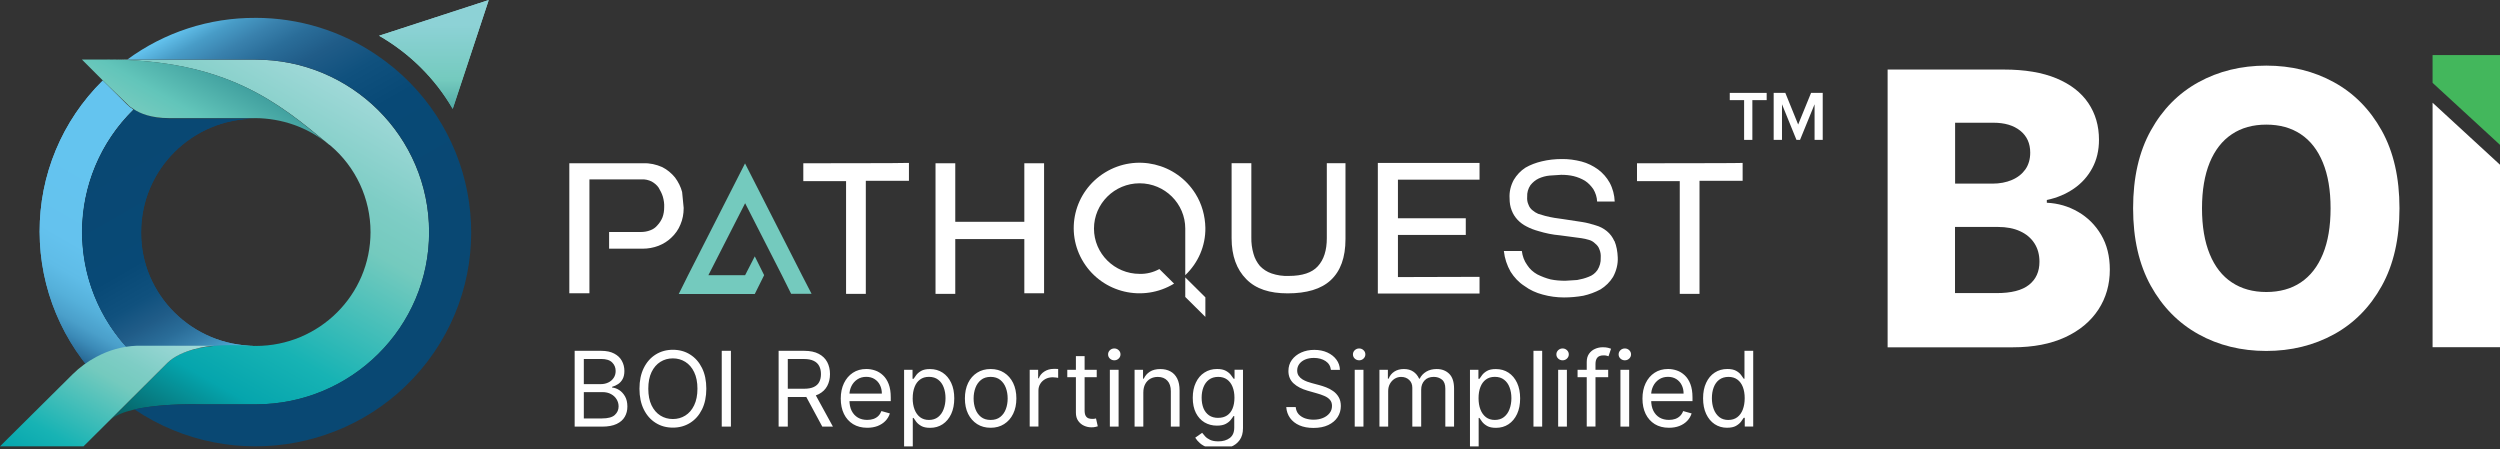 <?xml version="1.0" encoding="UTF-8"?>
<svg xmlns="http://www.w3.org/2000/svg" xmlns:xlink="http://www.w3.org/1999/xlink" id="Layer_1" data-name="Layer 1" viewBox="0 0 763.5 137.15">
  <rect x="0" y="0" width="763.5" height="137.15" fill="#333333" stroke="none"/>
  <defs>
    <style>
      .cls-1 {
        fill: url(#linear-gradient-2);
      }

      .cls-2 {
        fill: url(#linear-gradient-10);
      }

      .cls-3 {
        fill: #fff;
      }

      .cls-4 {
        fill: none;
      }

      .cls-5 {
        fill: url(#linear-gradient-4);
      }

      .cls-6 {
        fill: url(#linear-gradient-3);
      }

      .cls-7 {
        fill: url(#linear-gradient-5);
      }

      .cls-8 {
        fill: url(#linear-gradient-8);
      }

      .cls-9 {
        fill: #43b75c;
      }

      .cls-10 {
        fill: url(#linear-gradient-7);
      }

      .cls-11 {
        fill: url(#linear-gradient-9);
      }

      .cls-12 {
        fill: url(#linear-gradient-6);
      }

      .cls-13 {
        fill: #74cabe;
      }

      .cls-14 {
        fill: url(#linear-gradient);
      }

      .cls-15 {
        clip-path: url(#clippath);
      }
    </style>
    <clipPath id="clippath">
      <rect class="cls-4" width="763.5" height="136.34"></rect>
    </clipPath>
    <linearGradient id="linear-gradient" x1="12.44" y1="414.23" x2="52.32" y2="344.64" gradientTransform="translate(0 -308)" gradientUnits="userSpaceOnUse">
      <stop offset="0" stop-color="#10517e"></stop>
      <stop offset=".05" stop-color="#2c6f9b"></stop>
      <stop offset=".1" stop-color="#3b8ab7"></stop>
      <stop offset=".15" stop-color="#4a9fca"></stop>
      <stop offset=".22" stop-color="#55b0da"></stop>
      <stop offset=".3" stop-color="#5fbce7"></stop>
      <stop offset=".41" stop-color="#64c2ee"></stop>
      <stop offset=".71" stop-color="#64c4ef"></stop>
    </linearGradient>
    <linearGradient id="linear-gradient-2" x1="37.21" y1="343.43" x2="77.52" y2="413.71" gradientTransform="translate(0 -308)" gradientUnits="userSpaceOnUse">
      <stop offset=".13" stop-color="#094873"></stop>
      <stop offset=".51" stop-color="#084976"></stop>
      <stop offset=".64" stop-color="#10517e"></stop>
      <stop offset=".73" stop-color="#205c88"></stop>
      <stop offset=".81" stop-color="#2a6d99"></stop>
      <stop offset=".88" stop-color="#3981ad"></stop>
      <stop offset=".94" stop-color="#489cc7"></stop>
      <stop offset=".99" stop-color="#5fbce7"></stop>
      <stop offset="1" stop-color="#64c4ef"></stop>
    </linearGradient>
    <linearGradient id="linear-gradient-3" x1="12.44" y1="414.23" x2="52.32" y2="344.64" gradientTransform="translate(0 -308)" gradientUnits="userSpaceOnUse">
      <stop offset="0" stop-color="#10517e"></stop>
      <stop offset=".05" stop-color="#2c6f9b"></stop>
      <stop offset=".1" stop-color="#3b8ab7"></stop>
      <stop offset=".15" stop-color="#4a9fca"></stop>
      <stop offset=".22" stop-color="#55b0da"></stop>
      <stop offset=".3" stop-color="#5fbce7"></stop>
      <stop offset=".41" stop-color="#64c2ee"></stop>
      <stop offset=".71" stop-color="#64c4ef"></stop>
    </linearGradient>
    <linearGradient id="linear-gradient-4" x1="37.21" y1="343.43" x2="77.52" y2="413.71" gradientTransform="translate(0 -308)" gradientUnits="userSpaceOnUse">
      <stop offset=".13" stop-color="#094873"></stop>
      <stop offset=".51" stop-color="#084976"></stop>
      <stop offset=".64" stop-color="#10517e"></stop>
      <stop offset=".73" stop-color="#205c88"></stop>
      <stop offset=".81" stop-color="#2a6d99"></stop>
      <stop offset=".88" stop-color="#3981ad"></stop>
      <stop offset=".94" stop-color="#489cc7"></stop>
      <stop offset=".99" stop-color="#5fbce7"></stop>
      <stop offset="1" stop-color="#64c4ef"></stop>
    </linearGradient>
    <linearGradient id="linear-gradient-5" x1="36.52" y1="438.61" x2="98.78" y2="329.96" gradientTransform="translate(0 -308)" gradientUnits="userSpaceOnUse">
      <stop offset="0" stop-color="#07595d"></stop>
      <stop offset=".21" stop-color="#05a5ad"></stop>
      <stop offset=".36" stop-color="#17b3b4"></stop>
      <stop offset=".68" stop-color="#74cabe"></stop>
      <stop offset=".79" stop-color="#7ecdc5"></stop>
      <stop offset=".99" stop-color="#9ed8d7"></stop>
    </linearGradient>
    <linearGradient id="linear-gradient-6" x1="17.95" y1="454.6" x2="47.37" y2="403.3" gradientTransform="translate(0 -308)" gradientUnits="userSpaceOnUse">
      <stop offset="0" stop-color="#05a5ad"></stop>
      <stop offset=".19" stop-color="#17b3b4"></stop>
      <stop offset=".59" stop-color="#74cabe"></stop>
      <stop offset=".71" stop-color="#7ecdc5"></stop>
      <stop offset=".94" stop-color="#9ed8d7"></stop>
    </linearGradient>
    <linearGradient id="linear-gradient-7" x1="67.59" y1="330.12" x2="56.09" y2="350.18" gradientTransform="translate(0 -308)" gradientUnits="userSpaceOnUse">
      <stop offset="0" stop-color="#41a09f"></stop>
      <stop offset=".65" stop-color="#62c5ba"></stop>
      <stop offset="1" stop-color="#74cabe"></stop>
    </linearGradient>
    <linearGradient id="linear-gradient-8" x1="113.56" y1="434.08" x2="48.32" y2="320.28" gradientTransform="translate(0 -308)" gradientUnits="userSpaceOnUse">
      <stop offset=".31" stop-color="#094873"></stop>
      <stop offset=".61" stop-color="#084976"></stop>
      <stop offset=".71" stop-color="#10517e"></stop>
      <stop offset=".79" stop-color="#205c88"></stop>
      <stop offset=".85" stop-color="#2a6d99"></stop>
      <stop offset=".9" stop-color="#3981ad"></stop>
      <stop offset=".95" stop-color="#489cc7"></stop>
      <stop offset=".99" stop-color="#5fbce7"></stop>
      <stop offset="1" stop-color="#64c4ef"></stop>
    </linearGradient>
    <linearGradient id="linear-gradient-9" x1="132.52" y1="348.85" x2="132.52" y2="315.45" gradientTransform="translate(0 -308)" gradientUnits="userSpaceOnUse">
      <stop offset="0" stop-color="#359092"></stop>
      <stop offset=".49" stop-color="#74cabe"></stop>
      <stop offset="1" stop-color="#8dd2d6"></stop>
    </linearGradient>
    <linearGradient id="linear-gradient-10" x1="132.52" y1="348.85" x2="132.52" y2="315.45" gradientTransform="translate(0 -308)" gradientUnits="userSpaceOnUse">
      <stop offset="0" stop-color="#359092"></stop>
      <stop offset=".49" stop-color="#74cabe"></stop>
      <stop offset="1" stop-color="#8dd2d6"></stop>
    </linearGradient>
  </defs>
  <g class="cls-15">
    <g>
      <path class="cls-14" d="M41.47,108.96c-2.72,1.35-5.15,3.16-7.21,5.33l-2.83,2.82c-12.33-12.32-19.32-28.98-19.32-46.33-.07-17.29,6.85-33.94,19.25-46.15l7.32,7.27c.59.59,1.25,1.11,2.02,1.53-20.79,20.47-20.97,53.78-.36,74.48.41.36.77.7,1.11,1.06h.02Z"></path>
      <path class="cls-1" d="M78.02,105.6h-24.15c-4.31.23-8.5,1.35-12.29,3.41-21.2-20-22.04-53.2-1.95-74.23.41-.41.82-.88,1.29-1.29,1.95,1.17,5.49,2.75,10.75,2.75h26.46c-19.36-.07-35.03,15.48-35.03,34.71-.11,19.05,15.6,34.67,34.91,34.67v-.02h0Z"></path>
      <path class="cls-6" d="M41.47,108.96c-2.72,1.35-5.15,3.16-7.21,5.33l-2.83,2.82c-12.33-12.32-19.32-28.98-19.32-46.33-.07-17.29,6.85-33.94,19.25-46.15l7.32,7.27c.59.59,1.25,1.11,2.02,1.53-20.79,20.47-20.97,53.78-.36,74.48.41.36.77.7,1.11,1.06h.02Z"></path>
      <path class="cls-5" d="M78.02,105.6h-24.15c-4.31.23-8.5,1.35-12.29,3.41-21.2-20-22.04-53.2-1.95-74.23.41-.41.82-.88,1.29-1.29,1.95,1.17,5.49,2.75,10.75,2.75h26.46c-19.36-.07-35.03,15.48-35.03,34.71-.11,19.05,15.6,34.67,34.91,34.67v-.02h0Z"></path>
      <path class="cls-7" d="M131.05,70.85c.07,29.02-23.62,52.61-52.85,52.65h-16.78s-21.27-.77-27.52,4.58l-.66.65,17.89-17.87c7.26-7.22,25.03-5.21,26.34-5.21h.66c19.36,0,35.03-15.59,35.03-34.78,0-10.2-4.49-19.88-12.29-26.45-.11-.11-.23-.23-.36-.23-.11-.11-.29-.23-.41-.36-14.94-12.32-30.83-25.62-67.49-25.62h45.41c29.29,0,52.98,23.58,53.03,52.65v-.02h0Z"></path>
      <path class="cls-12" d="M65.32,105.6c-1.29,0-9.86.99-14.17,5.21l-25.64,25.5H0l22.15-21.98c2.13-2.12,4.6-3.93,7.25-5.33,3.79-2.05,7.98-3.23,12.29-3.41h23.63Z"></path>
      <path class="cls-10" d="M99.98,43.81c-6.19-4.99-13.94-7.67-21.97-7.74h-26.46c-5.26,0-8.8-1.4-10.75-2.75-.7-.41-1.43-.95-1.95-1.53l-7.5-7.27-6.33-6.34h7.55c36.73,0,52.55,13.32,67.38,25.62l.02.02h.01Z"></path>
      <path class="cls-8" d="M78.02,5.46c-14.12-.07-27.82,4.4-39.15,12.73h39.15c29.29,0,53.03,23.58,53.03,52.65s-23.74,52.65-53.03,52.65h-16.66s-11.74-.41-20.31,1.53c30.13,20.29,71.05,12.48,91.48-17.36,20.43-29.86,12.58-70.55-17.48-90.84-10.93-7.45-23.81-11.37-37.02-11.37h-.01Z"></path>
      <path class="cls-11" d="M138.26,33.25c-5.37-9.28-13.17-16.99-22.49-22.34L149.26.01l-11,33.24Z"></path>
      <path class="cls-2" d="M138.26,33.25c-5.37-9.28-13.17-16.99-22.49-22.34L149.26.01l-11,33.24Z"></path>
      <path class="cls-3" d="M368.12,90.8v5.98l-6.14-6.09v-5.98s6.14,6.09,6.14,6.09ZM245.33,49.86v5.46h13.06v34.42h6.03v-34.53h13.17v-5.46c0,.11-32.24.11-32.24.11h-.02ZM312.83,49.86v17.87h-21.09v-17.87h-6.03v39.88h6.03v-16.72h21.09v16.54h6.03v-39.7s-6.03,0-6.03,0ZM405.21,49.86v22.86c0,3.7-.88,6.57-2.77,8.62-1.77,1.94-4.71,2.93-8.87,2.93-1.77.07-3.54-.18-5.26-.77-1.36-.47-2.54-1.24-3.54-2.28-.88-1.06-1.59-2.35-1.95-3.7-.48-1.65-.7-3.34-.66-5.03v-22.64h-6.03v22.86c0,5.46,1.54,9.57,4.49,12.55,2.94,3,7.14,4.33,12.63,4.33,5.78,0,10.23-1.29,13.17-4.04,2.95-2.75,4.49-6.86,4.49-12.55v-23.16h-5.74.02l.02.02ZM426.93,84.59v-12.84h20.72v-5.1h-20.72v-11.78h24.92v-5.1h-31.06v39.88h31.06v-5.1l-24.92.07v-.02h0ZM493.02,73.62c-.52-1.17-1.29-2.23-2.31-3.05-1-.81-2.13-1.4-3.42-1.76-1.29-.41-2.61-.77-3.97-.99l-5.78-.88c-1.88-.23-3.78-.52-5.6-.99l-2.18-.65c-.66-.29-1.25-.65-1.77-1.11-.52-.41-.95-.99-1.18-1.65-.36-.77-.48-1.58-.41-2.42-.07-1.29.29-2.53,1-3.57.7-.88,1.54-1.58,2.54-2.05,1.07-.47,2.13-.77,3.31-.88l3.54-.23c1.29,0,2.61.11,3.83.41,1.18.29,2.36.77,3.42,1.4,1,.65,1.84,1.53,2.54,2.53.7,1.17,1.13,2.46,1.18,3.81h5.37c-.07-1.99-.59-3.99-1.54-5.75-.88-1.58-2.06-2.93-3.54-4.04-1.54-1.11-3.24-1.94-5.01-2.41-2.02-.52-4.08-.81-6.14-.77-2.02,0-4.08.23-6.03.7-1.77.41-3.49,1.06-5.01,1.94-1.47.95-2.65,2.23-3.54,3.7-.95,1.76-1.43,3.7-1.29,5.69,0,1.29.18,2.53.66,3.7.41,1.06,1,1.99,1.77,2.82.77.81,1.72,1.53,2.77,2.05,1.11.59,2.36,1.06,3.61,1.4,2.13.65,4.31,1.11,6.51,1.29l6.62.88c.77.11,1.54.29,2.31.52.7.18,1.36.59,1.88,1.11.59.47,1.07,1.06,1.29,1.76.36.81.48,1.69.41,2.64.07,1.29-.29,2.57-1,3.7-.66.95-1.54,1.65-2.65,2.05-1.14.47-2.31.77-3.54.99l-3.61.23c-1.54,0-3.01-.11-4.49-.41-1.43-.36-2.77-.88-4.08-1.53-1.25-.7-2.31-1.65-3.06-2.82-.95-1.29-1.48-2.82-1.66-4.33h-5.49c.23,2.23.95,4.4,2.06,6.34,1.07,1.69,2.47,3.23,4.2,4.33,1.65,1.24,3.61,2.12,5.6,2.64,2.13.59,4.31.88,6.51.88,2.02,0,3.97-.18,5.89-.52,1.84-.41,3.61-1.06,5.26-1.94,1.54-.95,2.9-2.28,3.83-3.81,1-1.83,1.54-3.93,1.43-5.98-.07-1.76-.36-3.45-1-4.99l-.05.02h0ZM499.94,49.86v5.46h13.06v34.42h6.03v-34.53h13.17v-5.46c.11.11-32.24.11-32.24.11h-.02Z"></path>
      <path class="cls-13" d="M247.87,89.73h-6.26l-2.83-5.69-11.22-21.98-11.22,21.98h11.22l2.95-5.75,2.83,5.69v.11l-2.83,5.69h-23.22l2.83-5.69,17.41-34.19,17.41,34.19,2.9,5.62.02.02h0Z"></path>
      <path class="cls-3" d="M361.98,84.05v-14.24c0-7.63-6.26-13.83-13.94-13.83s-13.94,6.21-13.94,13.83,6.26,13.83,13.94,13.83c2.13.07,4.19-.47,6.03-1.47l4.49,4.45c-9.46,5.75-21.79,2.87-27.64-6.5-5.85-9.39-2.9-21.64,6.55-27.44,9.45-5.8,21.79-2.87,27.63,6.5,1.95,3.11,2.95,6.75,3.02,10.43.07,5.46-2.18,10.67-6.14,14.42v.02h0ZM208.79,63.58c0,1.69-.29,3.41-1,5.03-.59,1.47-1.54,2.82-2.72,3.93-1.13,1.11-2.47,1.94-3.97,2.53-1.54.59-3.2.88-4.85.88h-10.23v-5.1h9.75c1,0,1.95-.18,2.83-.52.82-.29,1.59-.81,2.18-1.53.66-.7,1.18-1.53,1.54-2.41.36-.99.52-1.99.52-3.05.07-1.11-.11-2.23-.41-3.29-.29-.95-.77-1.87-1.29-2.75-.52-.77-1.29-1.4-2.13-1.87-.95-.47-2.02-.7-3.06-.65h-15.94v34.78h-6.14v-39.7h22.63c1.95-.07,3.9.36,5.74,1.17,1.54.77,2.83,1.87,3.9,3.16,1,1.35,1.77,2.87,2.18,4.45l.48,4.92v.05-.03Z"></path>
      <path class="cls-3" d="M535.17,42.72v-12.14h4.37v-2.21h-11.27v2.21h4.38v12.14h2.54-.02,0Z"></path>
      <path class="cls-3" d="M556.66,42.72v-14.35h-3.56l-3.94,9.66-3.92-9.66h-3.56v14.35h2.54v-10.88l4.42,10.88h1.09l4.44-10.88v10.88h2.54-.05Z"></path>
      <path class="cls-3" d="M576.48,106.03V21.24h35.53c6.37,0,11.72.9,16.03,2.69,4.31,1.81,7.55,4.31,9.73,7.54s3.26,6.97,3.26,11.22c0,3.23-.68,6.12-2.04,8.64-1.36,2.53-3.24,4.63-5.62,6.27s-5.14,2.82-8.27,3.48v.84c3.44.16,6.62,1.08,9.54,2.78,2.93,1.69,5.28,4.02,7.05,7.02,1.77,3,2.65,6.54,2.65,10.63,0,4.56-1.16,8.62-3.49,12.19-2.34,3.57-5.69,6.39-10.11,8.44-4.4,2.05-9.77,3.09-16.05,3.09h-38.22l.02-.02v-.02ZM597.07,56.08h11.4c2.25,0,4.24-.38,5.98-1.13,1.75-.74,3.11-1.83,4.11-3.23.97-1.4,1.47-3.11,1.47-5.1,0-2.84-1.02-5.08-3.04-6.7-2.02-1.62-4.76-2.44-8.18-2.44h-11.72v18.6h-.02ZM597.07,89.51h12.72c4.47,0,7.75-.83,9.88-2.53,2.13-1.69,3.18-4.04,3.18-7.04,0-2.19-.52-4.06-1.54-5.64-1.02-1.58-2.47-2.82-4.37-3.68-1.88-.88-4.15-1.31-6.78-1.31h-13.1v20.2h.02-.01Z"></path>
      <path class="cls-3" d="M732.8,63.62c0,9.32-1.81,17.24-5.42,23.72-3.6,6.48-8.48,11.42-14.62,14.78s-13.04,5.06-20.65,5.06-14.55-1.69-20.68-5.1c-6.12-3.39-10.99-8.33-14.58-14.81-3.58-6.48-5.4-14.35-5.4-23.67s1.79-17.24,5.4-23.72c3.58-6.48,8.46-11.42,14.58-14.78s13.01-5.06,20.68-5.06,14.51,1.69,20.65,5.06c6.14,3.36,11.02,8.31,14.62,14.78,3.61,6.48,5.42,14.4,5.42,23.72v.02ZM711.76,63.62c0-5.53-.79-10.18-2.36-13.99-1.56-3.81-3.81-6.7-6.73-8.64-2.93-1.96-6.44-2.93-10.54-2.93s-7.6.97-10.52,2.93c-2.95,1.96-5.19,4.85-6.76,8.64-1.56,3.81-2.36,8.49-2.36,13.99s.79,10.18,2.36,13.99c1.56,3.81,3.81,6.7,6.76,8.64,2.95,1.96,6.44,2.93,10.52,2.93s7.62-.97,10.54-2.93,5.17-4.85,6.73-8.64c1.57-3.81,2.36-8.46,2.36-13.99Z"></path>
      <path class="cls-3" d="M763.5,50.31v55.72h-20.59V31.37l20.59,18.94Z"></path>
      <path class="cls-9" d="M763.5,16.82v27.42l-20.59-18.94v-8.49h20.59Z"></path>
      <path class="cls-3" d="M175.5,130.28v-23.14h8.09c1.61,0,2.94.28,3.99.84,1.05.55,1.83,1.29,2.34,2.23.51.93.77,1.95.77,3.08,0,.99-.18,1.82-.53,2.46-.35.65-.81,1.16-1.38,1.54-.56.38-1.18.66-1.84.84v.23c.71.05,1.42.29,2.14.75.72.45,1.31,1.1,1.8,1.94.48.84.72,1.88.72,3.1s-.26,2.2-.79,3.13c-.53.93-1.36,1.66-2.5,2.2s-2.62.81-4.44.81h-8.37ZM178.3,127.79h5.56c1.83,0,3.13-.35,3.9-1.06.78-.72,1.16-1.58,1.16-2.6,0-.78-.2-1.51-.6-2.17-.4-.67-.97-1.2-1.71-1.6-.74-.41-1.61-.61-2.62-.61h-5.69v8.04h0ZM178.3,117.31h5.2c.84,0,1.6-.17,2.28-.5.69-.33,1.23-.8,1.63-1.4.41-.6.61-1.31.61-2.12,0-1.02-.35-1.88-1.06-2.59-.71-.72-1.83-1.07-3.37-1.07h-5.29v7.68h0ZM215.71,118.71c0,2.44-.44,4.55-1.32,6.33s-2.09,3.15-3.63,4.11c-1.54.96-3.29,1.45-5.26,1.45s-3.73-.48-5.26-1.45c-1.54-.96-2.75-2.33-3.63-4.11s-1.32-3.89-1.32-6.33.44-4.55,1.32-6.33,2.09-3.15,3.63-4.11,3.29-1.45,5.26-1.45,3.73.48,5.26,1.45c1.54.96,2.75,2.33,3.63,4.11s1.32,3.89,1.32,6.33ZM213,118.71c0-2-.34-3.69-1.01-5.07-.66-1.38-1.56-2.42-2.7-3.13-1.13-.71-2.4-1.06-3.8-1.06s-2.67.35-3.81,1.06c-1.13.71-2.03,1.75-2.7,3.13-.66,1.38-.99,3.07-.99,5.07s.33,3.69.99,5.07c.67,1.38,1.57,2.42,2.7,3.13,1.14.71,2.41,1.06,3.81,1.06s2.67-.35,3.8-1.06c1.14-.71,2.04-1.75,2.7-3.13.67-1.38,1.01-3.07,1.01-5.07ZM223.22,107.14v23.14h-2.8v-23.14h2.8ZM237.79,130.28v-23.14h7.82c1.81,0,3.29.31,4.45.93,1.16.61,2.02,1.45,2.58,2.52s.84,2.29.84,3.65-.28,2.57-.84,3.63-1.41,1.88-2.56,2.49c-1.15.6-2.62.89-4.42.89h-6.33v-2.53h6.24c1.24,0,2.23-.18,2.98-.54.76-.36,1.31-.87,1.65-1.54.35-.67.52-1.47.52-2.39s-.17-1.74-.52-2.43c-.35-.69-.9-1.23-1.66-1.6-.76-.38-1.77-.58-3.02-.58h-4.93v20.65h-2.8,0ZM248.68,119.89l5.69,10.39h-3.25l-5.6-10.39h3.16ZM264.86,130.64c-1.67,0-3.11-.37-4.33-1.11-1.21-.75-2.14-1.78-2.79-3.12s-.97-2.9-.97-4.68.32-3.34.97-4.7c.66-1.36,1.57-2.43,2.73-3.19,1.17-.77,2.55-1.15,4.11-1.15.9,0,1.8.15,2.68.45s1.68.79,2.41,1.47c.72.67,1.3,1.56,1.73,2.67.43,1.11.64,2.47.64,4.09v1.13h-13.38v-2.3h10.66c0-.98-.2-1.85-.59-2.62-.38-.77-.93-1.37-1.65-1.82-.71-.44-1.54-.67-2.51-.67-1.06,0-1.98.26-2.76.79-.77.52-1.36,1.2-1.77,2.03-.41.84-.62,1.73-.62,2.69v1.54c0,1.31.23,2.42.68,3.33.46.9,1.1,1.59,1.91,2.07.81.47,1.76.7,2.84.7.7,0,1.33-.1,1.9-.29.57-.2,1.07-.5,1.48-.9.41-.41.73-.91.96-1.51l2.58.72c-.27.87-.73,1.64-1.37,2.3-.64.66-1.43,1.17-2.37,1.54-.94.36-2,.54-3.17.54h0ZM276.11,136.79v-23.86h2.58v2.76h.32c.2-.3.47-.69.81-1.15.35-.47.86-.9,1.51-1.27.66-.38,1.56-.56,2.69-.56,1.46,0,2.75.37,3.86,1.1,1.11.73,1.98,1.77,2.61,3.11.63,1.34.94,2.92.94,4.74s-.31,3.43-.94,4.78c-.63,1.34-1.49,2.38-2.6,3.12-1.11.73-2.38,1.1-3.83,1.1-1.11,0-2.01-.18-2.68-.55-.67-.38-1.19-.8-1.55-1.28s-.64-.88-.84-1.2h-.23v9.17h-2.67.02ZM278.73,121.6c0,1.31.19,2.47.58,3.47.38.99.95,1.77,1.68,2.34.74.56,1.64.84,2.71.84s2.04-.29,2.79-.88c.75-.6,1.32-1.39,1.69-2.4.38-1.01.58-2.13.58-3.37s-.19-2.32-.56-3.3c-.37-.99-.93-1.77-1.68-2.34-.75-.58-1.68-.87-2.81-.87s-2,.28-2.73.82c-.74.54-1.3,1.3-1.67,2.28-.38.97-.57,2.11-.57,3.4h0ZM302.54,130.64c-1.57,0-2.94-.37-4.12-1.12-1.17-.75-2.09-1.79-2.76-3.13-.66-1.34-.98-2.91-.98-4.7s.33-3.39.98-4.73c.66-1.35,1.58-2.4,2.76-3.14,1.18-.75,2.56-1.12,4.12-1.12s2.94.37,4.11,1.12c1.18.75,2.1,1.79,2.76,3.14s.99,2.93.99,4.73-.33,3.36-.99,4.7c-.65,1.34-1.58,2.38-2.76,3.13-1.18.75-2.54,1.12-4.11,1.12ZM302.54,128.25c1.19,0,2.17-.3,2.94-.91s1.34-1.41,1.71-2.41c.37-.99.55-2.07.55-3.23s-.18-2.24-.55-3.24-.94-1.81-1.71-2.43-1.75-.93-2.94-.93-2.17.31-2.94.93-1.34,1.43-1.71,2.43-.55,2.08-.55,3.24.18,2.24.55,3.23c.37.99.94,1.8,1.71,2.41s1.75.91,2.94.91ZM314.47,130.28v-17.35h2.58v2.62h.18c.32-.86.89-1.56,1.72-2.09s1.76-.8,2.8-.8c.2,0,.44,0,.74,0s.52.02.67.03v2.71c-.09-.02-.3-.06-.62-.1-.32-.05-.65-.08-1.01-.08-.85,0-1.6.18-2.26.53-.65.35-1.18.83-1.56,1.45-.38.61-.57,1.31-.57,2.09v10.98h-2.67,0ZM334.94,112.93v2.26h-8.99v-2.26h8.99ZM328.57,108.77h2.67v16.54c0,.75.11,1.32.33,1.69s.51.62.86.75c.35.12.73.18,1.12.18.29,0,.54,0,.72-.05.19-.04.34-.07.45-.09l.54,2.4c-.18.07-.43.14-.76.2-.32.08-.73.11-1.23.11-.75,0-1.49-.16-2.21-.49-.72-.32-1.31-.82-1.78-1.48-.47-.66-.7-1.5-.7-2.51v-17.26h0ZM338.95,130.28v-17.35h2.67v17.35h-2.67ZM340.31,110.04c-.52,0-.97-.18-1.35-.53-.37-.35-.55-.78-.55-1.28s.18-.92.55-1.28c.38-.35.82-.53,1.35-.53s.96.18,1.33.53c.38.35.56.78.56,1.28s-.19.92-.56,1.28c-.37.35-.82.53-1.33.53ZM349.17,119.84v10.44h-2.67v-17.35h2.58v2.71h.23c.41-.88,1.02-1.59,1.85-2.12.83-.54,1.9-.81,3.21-.81,1.18,0,2.2.24,3.08.72.88.47,1.57,1.2,2.06,2.17.49.96.73,2.18.73,3.66v11.03h-2.67v-10.84c0-1.36-.35-2.43-1.06-3.19-.71-.77-1.68-1.15-2.91-1.15-.85,0-1.61.18-2.28.55-.66.37-1.18.91-1.57,1.62-.38.71-.58,1.57-.58,2.58v-.02ZM372.12,137.15c-1.29,0-2.4-.17-3.32-.5-.93-.32-1.7-.75-2.32-1.29-.61-.53-1.09-1.09-1.46-1.69l2.12-1.49c.24.32.55.68.91,1.08.37.41.88.77,1.51,1.07.65.31,1.49.46,2.54.46,1.4,0,2.56-.34,3.47-1.02.91-.68,1.37-1.74,1.37-3.19v-3.52h-.23c-.19.32-.47.71-.84,1.17-.35.46-.87.87-1.54,1.23-.66.35-1.56.53-2.69.53-1.4,0-2.66-.33-3.78-.99-1.11-.66-1.98-1.63-2.63-2.89-.64-1.27-.96-2.8-.96-4.61s.31-3.32.94-4.64c.62-1.33,1.49-2.35,2.61-3.07,1.11-.73,2.4-1.1,3.87-1.1,1.13,0,2.02.19,2.69.56s1.18.79,1.54,1.27c.36.47.64.85.84,1.15h.27v-2.76h2.58v17.85c0,1.49-.34,2.7-1.02,3.64-.67.94-1.57,1.63-2.71,2.07-1.13.44-2.39.67-3.77.67h.01ZM372.03,127.61c1.07,0,1.97-.24,2.71-.73.74-.49,1.3-1.19,1.68-2.11s.58-2.02.58-3.3-.19-2.35-.57-3.31c-.38-.96-.93-1.71-1.67-2.25-.74-.54-1.65-.81-2.73-.81s-2.07.29-2.82.86-1.31,1.34-1.68,2.3-.55,2.03-.55,3.21.19,2.27.56,3.2c.38.92.95,1.64,1.69,2.17.75.52,1.69.78,2.8.78h0ZM406.46,112.93c-.14-1.14-.68-2.03-1.65-2.67-.97-.63-2.15-.95-3.55-.95-1.02,0-1.92.17-2.69.5-.76.33-1.35.79-1.78,1.37-.42.58-.63,1.24-.63,1.98,0,.62.15,1.15.44,1.59.3.44.68.8,1.15,1.1.47.29.96.52,1.47.71.51.18.98.33,1.41.44l2.35.63c.6.16,1.27.38,2.01.66.75.28,1.46.66,2.14,1.14.68.47,1.25,1.08,1.69,1.83.45.75.67,1.66.67,2.74,0,1.25-.33,2.38-.98,3.39-.65,1.01-1.6,1.81-2.85,2.41-1.24.59-2.75.89-4.53.89-1.66,0-3.09-.27-4.31-.8-1.2-.53-2.15-1.28-2.84-2.24-.68-.96-1.07-2.07-1.16-3.33h2.89c.08.87.37,1.6.88,2.17.52.56,1.18.99,1.97,1.27.8.27,1.66.41,2.58.41,1.07,0,2.03-.17,2.88-.52s1.52-.84,2.02-1.47.75-1.37.75-2.21c0-.77-.21-1.39-.64-1.88s-.99-.87-1.69-1.17-1.46-.57-2.27-.79l-2.84-.81c-1.81-.52-3.24-1.26-4.29-2.23-1.05-.96-1.58-2.23-1.58-3.78,0-1.3.35-2.43,1.05-3.39.71-.97,1.66-1.72,2.85-2.26,1.2-.54,2.53-.81,4.01-.81s2.81.27,3.98.8c1.16.53,2.08,1.25,2.76,2.17.68.92,1.05,1.96,1.08,3.13h-2.71l-.04-.02ZM413.73,130.28v-17.35h2.67v17.35h-2.67ZM415.09,110.04c-.52,0-.97-.18-1.35-.53-.37-.35-.55-.78-.55-1.28s.18-.92.55-1.28c.38-.35.82-.53,1.35-.53s.96.18,1.33.53c.38.35.56.78.56,1.28s-.19.92-.56,1.28c-.37.35-.81.53-1.33.53ZM421.28,130.28v-17.35h2.58v2.71h.23c.36-.93.95-1.65,1.75-2.16.81-.52,1.77-.78,2.9-.78s2.1.26,2.86.78c.77.51,1.37,1.23,1.8,2.16h.18c.45-.9,1.11-1.61,2-2.14s1.95-.8,3.2-.8c1.55,0,2.82.49,3.81,1.46.98.96,1.48,2.47,1.48,4.51v11.61h-2.67v-11.61c0-1.28-.35-2.2-1.05-2.75-.7-.55-1.52-.82-2.47-.82-1.22,0-2.17.37-2.84,1.11-.67.73-1.01,1.66-1.01,2.78v11.3h-2.71v-11.88c0-.99-.32-1.78-.96-2.38-.64-.61-1.46-.92-2.47-.92-.69,0-1.34.18-1.95.55-.59.37-1.08.88-1.45,1.54-.36.65-.54,1.4-.54,2.25v10.84h-2.67,0ZM448.93,136.79v-23.86h2.58v2.76h.32c.19-.3.47-.69.81-1.15.35-.47.86-.9,1.51-1.27.66-.38,1.56-.56,2.69-.56,1.46,0,2.75.37,3.86,1.1,1.11.73,1.98,1.77,2.61,3.11.62,1.34.94,2.92.94,4.74s-.31,3.43-.94,4.78c-.63,1.34-1.49,2.38-2.6,3.12-1.11.73-2.38,1.1-3.83,1.1-1.11,0-2.01-.18-2.68-.55-.67-.38-1.18-.8-1.55-1.28-.36-.48-.64-.88-.84-1.2h-.23v9.17h-2.67.02ZM451.55,121.6c0,1.31.19,2.47.58,3.47.38.99.95,1.77,1.68,2.34.74.56,1.64.84,2.71.84s2.05-.29,2.79-.88c.75-.6,1.32-1.39,1.69-2.4.38-1.01.58-2.13.58-3.37s-.19-2.32-.56-3.3c-.37-.99-.93-1.77-1.68-2.34-.75-.58-1.68-.87-2.81-.87s-2,.28-2.74.82c-.74.54-1.29,1.3-1.67,2.28-.38.97-.57,2.11-.57,3.4h0ZM470.98,107.14v23.14h-2.66v-23.14h2.66ZM475.86,130.28v-17.35h2.67v17.35h-2.67ZM477.22,110.04c-.52,0-.97-.18-1.35-.53-.37-.35-.55-.78-.55-1.28s.18-.92.55-1.28c.38-.35.82-.53,1.35-.53s.96.18,1.33.53c.38.35.56.78.56,1.28s-.19.92-.56,1.28c-.37.35-.81.53-1.33.53ZM491.14,112.93v2.26h-9.35v-2.26h9.35ZM484.59,130.28v-19.75c0-.99.23-1.82.7-2.49.47-.66,1.07-1.16,1.82-1.49s1.53-.5,2.36-.5c.66,0,1.19.05,1.61.16.42.11.72.2.93.29l-.77,2.3c-.14-.05-.32-.1-.56-.17-.23-.07-.54-.1-.93-.1-.88,0-1.52.22-1.91.67-.38.44-.58,1.1-.58,1.95v19.11h-2.67v.02ZM494.88,130.28v-17.35h2.67v17.35h-2.67ZM496.23,110.04c-.52,0-.97-.18-1.35-.53-.37-.35-.55-.78-.55-1.28s.18-.92.55-1.28c.38-.35.83-.53,1.35-.53s.96.18,1.33.53c.38.35.56.78.56,1.28s-.19.92-.56,1.28c-.37.35-.81.53-1.33.53ZM509.7,130.64c-1.67,0-3.11-.37-4.33-1.11-1.2-.75-2.13-1.78-2.79-3.12-.65-1.34-.97-2.9-.97-4.68s.32-3.34.97-4.7,1.57-2.43,2.73-3.19c1.18-.77,2.54-1.15,4.11-1.15.9,0,1.8.15,2.68.45s1.68.79,2.41,1.47c.72.67,1.3,1.56,1.73,2.67s.65,2.47.65,4.09v1.13h-13.38v-2.3h10.66c0-.98-.19-1.85-.59-2.62-.38-.77-.93-1.37-1.65-1.82-.71-.44-1.55-.67-2.51-.67-1.06,0-1.98.26-2.76.79-.77.52-1.36,1.2-1.77,2.03-.42.84-.62,1.73-.62,2.69v1.54c0,1.31.22,2.42.68,3.33.46.9,1.09,1.59,1.91,2.07.81.47,1.76.7,2.84.7.7,0,1.33-.1,1.9-.29.57-.2,1.07-.5,1.48-.9.42-.41.74-.91.96-1.51l2.58.72c-.27.87-.73,1.64-1.37,2.3s-1.43,1.17-2.37,1.54c-.94.36-2,.54-3.17.54h-.01ZM527.49,130.64c-1.45,0-2.72-.37-3.83-1.1-1.11-.74-1.97-1.78-2.6-3.12-.63-1.35-.94-2.94-.94-4.78s.31-3.4.94-4.74c.62-1.34,1.49-2.38,2.61-3.11,1.11-.73,2.4-1.1,3.86-1.1,1.13,0,2.02.19,2.68.56s1.17.79,1.51,1.27c.35.47.63.85.82,1.15h.22v-8.54h2.67v23.14h-2.58v-2.67h-.32c-.2.32-.48.72-.84,1.2-.36.47-.88.9-1.55,1.28-.67.37-1.56.55-2.68.55h.03ZM527.86,128.25c1.07,0,1.97-.28,2.71-.84.74-.56,1.3-1.34,1.68-2.34s.58-2.16.58-3.47-.19-2.43-.56-3.4c-.38-.98-.93-1.74-1.67-2.28-.74-.55-1.65-.82-2.73-.82s-2.07.29-2.83.87c-.75.57-1.31,1.35-1.68,2.34-.37.98-.55,2.08-.55,3.3s.19,2.36.57,3.37c.38,1,.95,1.8,1.69,2.4.75.59,1.69.88,2.8.88h-.01Z"></path>
    </g>
  </g>
</svg>
